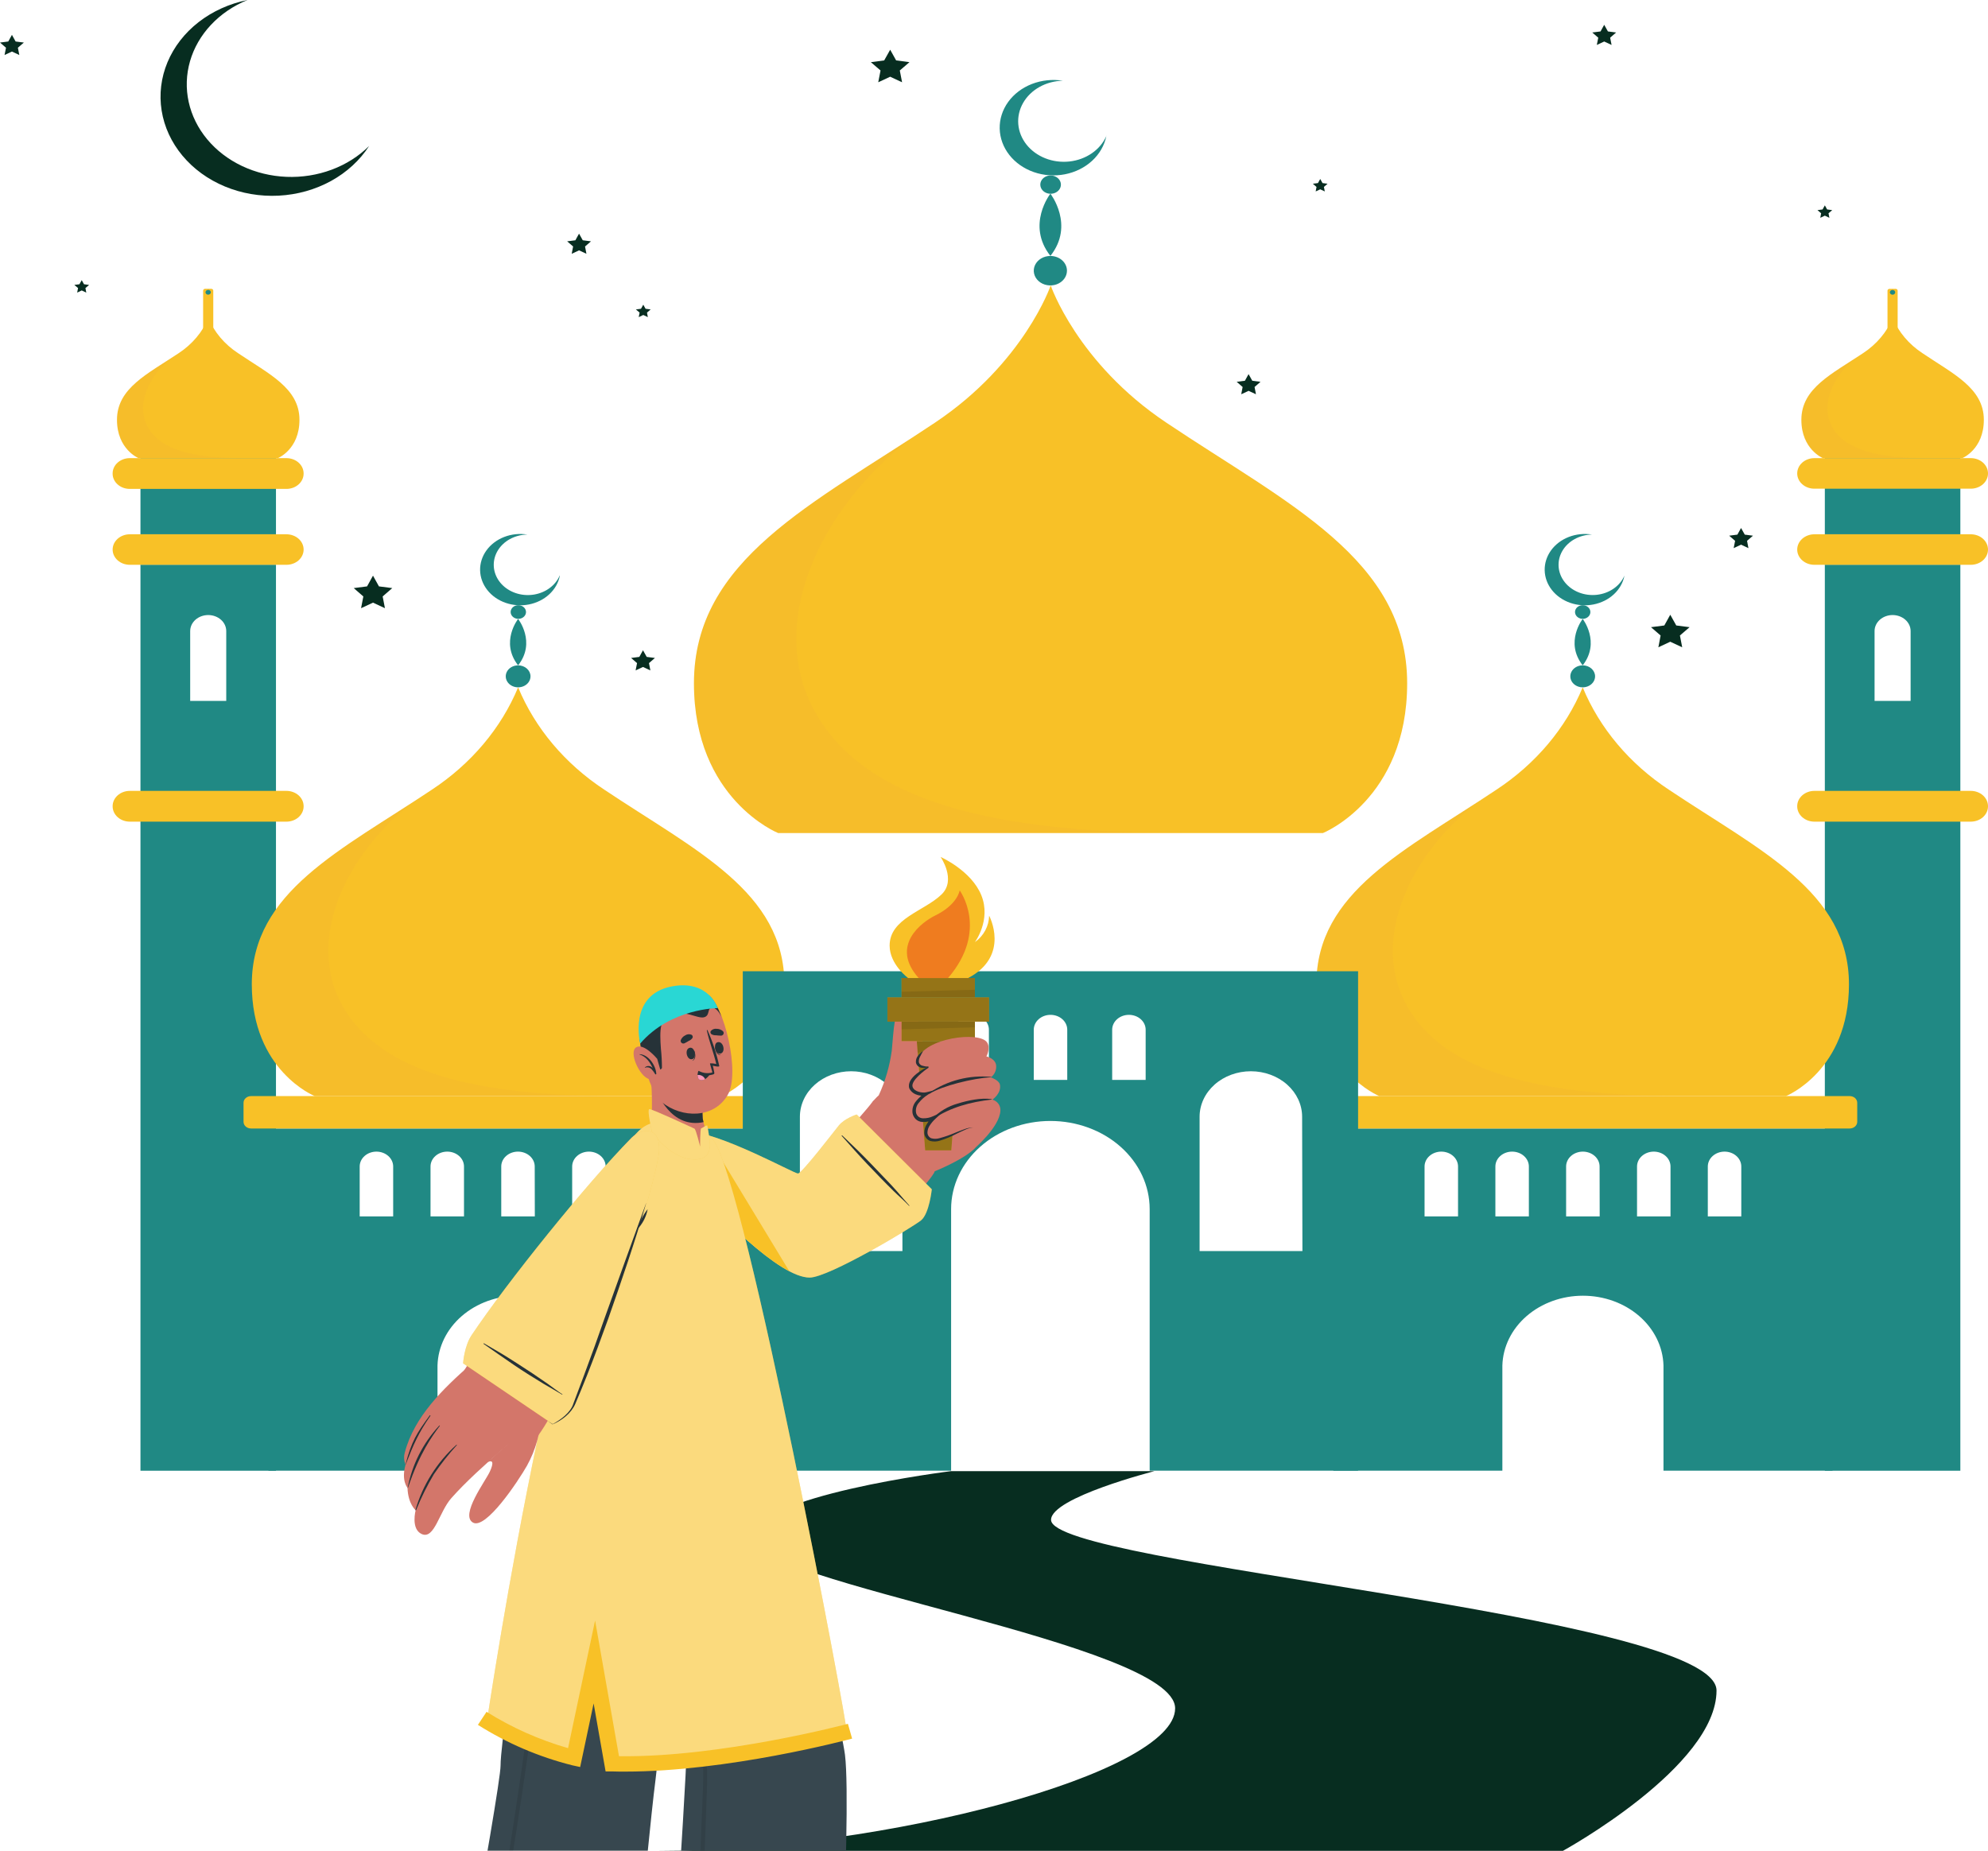 <svg width="450" height="419" viewBox="0 0 450 419" fill="none" xmlns="http://www.w3.org/2000/svg">
<g clip-path="url(#clip0_2018_7275)">
<path d="M201.501 11.257L200.145 13.675L197.129 14.074L199.315 15.955L198.799 18.622L201.501 17.368L204.192 18.622L203.676 15.955L205.862 14.074L202.847 13.675L201.501 11.257Z" fill="#072D20"/>
<path d="M378.078 139.168L376.733 141.597L373.717 141.985L375.892 143.866L375.387 146.534L378.078 145.279L380.78 146.534L380.264 143.866L382.45 141.985L379.435 141.597L378.078 139.168Z" fill="#072D20"/>
<path d="M84.431 130.32L83.086 132.749L80.07 133.137L82.245 135.028L81.73 137.686L84.431 136.432L87.133 137.686L86.618 135.028L88.793 133.137L85.777 132.749L84.431 130.32Z" fill="#072D20"/>
<path d="M282.624 84.694L281.795 86.197L279.934 86.436L281.279 87.611L280.965 89.253L282.624 88.477L284.295 89.253L283.981 87.611L285.326 86.436L283.465 86.197L282.624 84.694Z" fill="#072D20"/>
<path d="M394.101 119.53L393.271 121.033L391.41 121.272L392.755 122.437L392.43 124.089L394.101 123.303L395.771 124.089L395.457 122.437L396.803 121.272L394.942 121.033L394.101 119.53Z" fill="#072D20"/>
<path d="M145.546 147.211L144.717 148.714L142.855 148.953L144.201 150.117L143.876 151.77L145.546 150.993L147.217 151.77L146.903 150.117L148.248 148.953L146.387 148.714L145.546 147.211Z" fill="#072D20"/>
<path d="M2.702 7.892L1.872 9.395L0 9.633L1.357 10.808L1.031 12.45L2.702 11.674L4.372 12.45L4.047 10.808L5.404 9.633L3.532 9.395L2.702 7.892Z" fill="#072D20"/>
<path d="M18.499 63.423L17.983 64.349L16.828 64.498L17.669 65.215L17.467 66.24L18.499 65.752L19.53 66.24L19.34 65.215L20.169 64.498L19.014 64.349L18.499 63.423Z" fill="#072D20"/>
<path d="M298.846 40.52L298.331 41.446L297.176 41.596L298.005 42.322L297.815 43.337L298.846 42.86L299.878 43.337L299.676 42.322L300.506 41.596L299.362 41.446L298.846 40.52Z" fill="#072D20"/>
<path d="M145.612 68.978L145.096 69.903L143.941 70.052L144.782 70.769L144.58 71.794L145.612 71.307L146.643 71.794L146.453 70.769L147.282 70.052L146.128 69.903L145.612 68.978Z" fill="#072D20"/>
<path d="M413.069 46.492L412.553 47.418L411.398 47.567L412.228 48.284L412.037 49.309L413.069 48.821L414.1 49.309L413.899 48.284L414.739 47.567L413.585 47.418L413.069 46.492Z" fill="#072D20"/>
<path d="M363.124 5.614L362.294 7.117L360.422 7.356L361.778 8.531L361.453 10.173L363.124 9.397L364.794 10.173L364.469 8.531L365.826 7.356L363.965 7.117L363.124 5.614Z" fill="#072D20"/>
<path d="M131.072 52.893L130.242 54.395L128.381 54.634L129.726 55.799L129.412 57.451L131.072 56.675L132.742 57.451L132.428 55.799L133.773 54.634L131.912 54.395L131.072 52.893Z" fill="#072D20"/>
<path d="M83.556 33.045C81.467 36.283 78.502 39.007 74.929 40.971C71.356 42.935 67.288 44.077 63.093 44.295C58.898 44.512 54.708 43.798 50.902 42.216C47.096 40.635 43.794 38.236 41.295 35.236C38.795 32.237 37.178 28.732 36.588 25.038C35.998 21.344 36.455 17.578 37.917 14.08C39.379 10.582 41.8 7.463 44.961 5.005C48.121 2.546 51.923 0.826 56.021 0C52.83 1.306 50.007 3.226 47.758 5.622C45.508 8.018 43.888 10.829 43.015 13.851C42.143 16.872 42.039 20.028 42.713 23.09C43.387 26.151 44.821 29.041 46.91 31.548C49 34.056 51.692 36.118 54.792 37.586C57.893 39.054 61.322 39.89 64.832 40.034C68.342 40.177 71.843 39.624 75.082 38.415C78.321 37.206 81.216 35.372 83.556 33.045Z" fill="#072D20"/>
<path d="M388.55 382.71C388.55 399.939 353.795 419 353.795 419H149.1C200.212 419 266 401.462 266 386.751C266 372.04 170.065 358.234 170.065 348.151C170.065 338.626 215.291 333.042 215.291 333.042H261.336C261.336 333.042 237.915 339.014 237.915 344.07C237.904 354.332 388.55 365.49 388.55 382.71Z" fill="#072D20"/>
<path d="M45.978 65.792V76.064C45.978 76.295 46.189 76.482 46.449 76.482H47.806C48.066 76.482 48.277 76.295 48.277 76.064V65.792C48.277 65.561 48.066 65.374 47.806 65.374H46.449C46.189 65.374 45.978 65.561 45.978 65.792Z" fill="#F8C127"/>
<path d="M31.795 103.715V110.682H62.469V103.715H31.795ZM31.795 120.954V127.922H62.469V120.954H31.795Z" fill="#208984"/>
<path d="M31.795 127.911V332.952H62.469V127.911H31.795ZM51.213 158.677H43.051V142.861C43.051 141.9 43.481 140.979 44.246 140.299C45.012 139.62 46.05 139.238 47.132 139.238C48.214 139.238 49.252 139.62 50.018 140.299C50.783 140.979 51.213 141.9 51.213 142.861V158.677Z" fill="#208984"/>
<path d="M62.469 110.673H31.795V120.955H62.469V110.673Z" fill="#208984"/>
<path d="M68.727 124.418C68.727 124.871 68.626 125.32 68.43 125.738C68.235 126.157 67.948 126.537 67.587 126.857C67.225 127.177 66.796 127.43 66.324 127.602C65.853 127.775 65.347 127.863 64.837 127.862H29.375C28.346 127.862 27.36 127.499 26.632 126.853C25.905 126.207 25.496 125.331 25.496 124.418C25.495 123.964 25.594 123.515 25.788 123.095C25.982 122.676 26.267 122.294 26.628 121.973C26.988 121.651 27.416 121.396 27.887 121.221C28.359 121.046 28.864 120.955 29.375 120.954H64.837C65.348 120.954 65.855 121.044 66.328 121.218C66.801 121.392 67.23 121.647 67.591 121.969C67.953 122.291 68.239 122.673 68.434 123.093C68.629 123.513 68.728 123.963 68.727 124.418Z" fill="#F8C127"/>
<path d="M68.727 182.507V182.557C68.727 183.473 68.317 184.351 67.587 184.999C66.858 185.647 65.868 186.01 64.837 186.01H29.375C28.345 186.008 27.359 185.643 26.632 184.995C25.904 184.348 25.496 183.471 25.496 182.557V182.507C25.495 182.053 25.594 181.604 25.788 181.184C25.982 180.765 26.267 180.383 26.628 180.062C26.988 179.74 27.416 179.484 27.887 179.31C28.359 179.135 28.864 179.044 29.375 179.043H64.837C65.348 179.043 65.855 179.133 66.328 179.307C66.801 179.481 67.23 179.736 67.591 180.058C67.953 180.38 68.239 180.762 68.434 181.182C68.629 181.602 68.728 182.052 68.727 182.507Z" fill="#F8C127"/>
<path d="M68.724 107.179C68.731 107.636 68.636 108.091 68.444 108.516C68.251 108.94 67.966 109.327 67.604 109.653C67.242 109.979 66.811 110.238 66.335 110.415C65.859 110.591 65.349 110.682 64.833 110.682H29.372C28.861 110.682 28.356 110.593 27.885 110.419C27.413 110.245 26.985 109.991 26.625 109.67C26.265 109.349 25.979 108.968 25.785 108.549C25.59 108.13 25.491 107.682 25.493 107.228C25.484 106.771 25.578 106.316 25.768 105.891C25.959 105.465 26.243 105.078 26.604 104.751C26.965 104.424 27.396 104.164 27.871 103.986C28.346 103.808 28.856 103.716 29.372 103.715H64.833C65.345 103.715 65.852 103.805 66.325 103.979C66.797 104.153 67.227 104.408 67.588 104.73C67.949 105.052 68.236 105.434 68.431 105.854C68.625 106.274 68.725 106.724 68.724 107.179Z" fill="#F8C127"/>
<path d="M67.785 95.045C67.785 101.764 62.897 103.715 62.897 103.715H31.359C31.359 103.715 26.482 101.724 26.482 95.045C26.482 87.859 33.4 84.664 40.441 79.956C43.508 77.94 45.846 75.172 47.167 71.993C48.483 75.175 50.822 77.944 53.894 79.956C60.856 84.664 67.785 87.859 67.785 95.045Z" fill="#F8C127"/>
<path opacity="0.05" d="M54.88 103.714H31.336C31.336 103.714 26.459 101.723 26.459 95.045C26.459 88.366 32.479 85.091 39.004 80.881C33.746 84.912 30.585 91.611 33.5 96.747C36.415 101.883 43.803 103.714 54.88 103.714Z" fill="#D3766A"/>
<path d="M47.726 66.171C47.727 66.312 47.664 66.447 47.553 66.548C47.442 66.648 47.291 66.706 47.132 66.709C47.012 66.711 46.894 66.681 46.793 66.623C46.692 66.565 46.612 66.482 46.565 66.384C46.517 66.286 46.504 66.177 46.526 66.073C46.548 65.968 46.605 65.871 46.689 65.795C46.773 65.719 46.881 65.666 46.999 65.645C47.117 65.623 47.239 65.633 47.35 65.674C47.461 65.714 47.556 65.783 47.624 65.872C47.691 65.96 47.726 66.064 47.726 66.171Z" fill="#208984"/>
<path d="M427.252 65.802V76.074C427.252 76.305 427.463 76.492 427.723 76.492H429.079C429.339 76.492 429.55 76.305 429.55 76.074V65.802C429.55 65.571 429.339 65.384 429.079 65.384H427.723C427.463 65.384 427.252 65.571 427.252 65.802Z" fill="#F8C127"/>
<path d="M413.066 103.715V110.682H443.74V103.715H413.066ZM413.066 120.954V127.922H443.74V120.954H413.066Z" fill="#208984"/>
<path d="M413.066 127.911V332.952H443.74V127.911H413.066ZM432.484 158.677H424.323V142.861C424.323 142.385 424.428 141.914 424.633 141.475C424.838 141.035 425.139 140.636 425.518 140.299C425.897 139.963 426.347 139.696 426.842 139.514C427.337 139.332 427.868 139.238 428.403 139.238C428.939 139.238 429.47 139.332 429.965 139.514C430.46 139.696 430.91 139.963 431.289 140.299C431.668 140.636 431.969 141.035 432.174 141.475C432.379 141.914 432.484 142.385 432.484 142.861V158.677Z" fill="#208984"/>
<path d="M443.74 110.673H413.066V120.955H443.74V110.673Z" fill="#208984"/>
<path d="M450 124.418C449.997 125.332 449.586 126.208 448.857 126.854C448.128 127.499 447.14 127.862 446.11 127.862H410.694C409.665 127.862 408.678 127.499 407.951 126.853C407.223 126.207 406.814 125.331 406.814 124.418C406.813 123.964 406.912 123.515 407.106 123.095C407.3 122.676 407.586 122.294 407.946 121.973C408.306 121.651 408.734 121.396 409.206 121.221C409.677 121.046 410.183 120.955 410.694 120.954H446.11C446.622 120.954 447.129 121.044 447.601 121.218C448.074 121.392 448.503 121.647 448.865 121.969C449.226 122.291 449.513 122.673 449.707 123.093C449.902 123.513 450.002 123.963 450 124.418Z" fill="#F8C127"/>
<path d="M450 182.507V182.557C449.997 183.472 449.587 184.349 448.858 184.996C448.129 185.643 447.141 186.008 446.11 186.01H410.694C409.664 186.008 408.677 185.643 407.95 184.995C407.223 184.348 406.814 183.471 406.814 182.557V182.507C406.813 182.053 406.912 181.604 407.106 181.184C407.3 180.765 407.586 180.383 407.946 180.062C408.306 179.74 408.734 179.484 409.206 179.31C409.677 179.135 410.183 179.044 410.694 179.043H446.11C447.143 179.046 448.132 179.412 448.862 180.061C449.591 180.71 450 181.59 450 182.507Z" fill="#F8C127"/>
<path d="M450 107.179C450 108.095 449.59 108.973 448.861 109.621C448.131 110.269 447.142 110.632 446.11 110.632H410.694C410.183 110.632 409.678 110.543 409.207 110.369C408.735 110.196 408.307 109.941 407.947 109.62C407.586 109.299 407.301 108.919 407.107 108.5C406.912 108.081 406.813 107.632 406.814 107.179C406.813 106.725 406.912 106.276 407.106 105.856C407.3 105.437 407.586 105.055 407.946 104.733C408.306 104.412 408.734 104.156 409.206 103.982C409.677 103.807 410.183 103.716 410.694 103.715H446.11C446.622 103.715 447.129 103.805 447.601 103.979C448.074 104.153 448.503 104.408 448.865 104.73C449.226 105.052 449.513 105.434 449.707 105.854C449.902 106.274 450.002 106.724 450 107.179Z" fill="#F8C127"/>
<path d="M449.058 95.045C449.058 101.724 444.193 103.715 444.193 103.715H412.633C412.633 103.715 407.756 101.724 407.756 95.045C407.756 87.859 414.673 84.664 421.714 79.956C424.782 77.94 427.12 75.172 428.441 71.993C429.758 75.174 432.096 77.943 435.167 79.956C442.13 84.664 449.058 87.859 449.058 95.045Z" fill="#F8C127"/>
<path opacity="0.05" d="M436.151 103.714H412.607C412.607 103.714 407.73 101.723 407.73 95.045C407.73 88.366 413.751 85.091 420.276 80.881C415.018 84.912 411.845 91.611 414.771 96.747C417.697 101.883 425.13 103.714 436.151 103.714Z" fill="#D3766A"/>
<path d="M429 66.17C429.002 66.277 428.968 66.383 428.902 66.472C428.837 66.562 428.742 66.633 428.631 66.675C428.52 66.717 428.398 66.728 428.279 66.708C428.161 66.687 428.052 66.636 427.966 66.56C427.881 66.484 427.823 66.388 427.8 66.282C427.777 66.177 427.79 66.068 427.837 65.97C427.885 65.871 427.964 65.787 428.065 65.729C428.166 65.671 428.285 65.641 428.406 65.643C428.562 65.645 428.712 65.702 428.823 65.8C428.933 65.898 428.997 66.031 429 66.17Z" fill="#208984"/>
<path d="M177.553 222.838C177.553 242.426 163.292 248.14 163.292 248.14H71.248C71.248 248.14 56.998 242.426 56.998 222.838C56.998 201.866 77.178 192.52 97.74 178.784C106.656 172.91 113.447 164.853 117.281 155.603C121.108 164.854 127.896 172.911 136.811 178.784C157.35 192.52 177.553 201.866 177.553 222.838Z" fill="#F8C127"/>
<path opacity="0.05" d="M139.905 248.139H71.259C71.259 248.139 56.998 242.425 56.998 222.837C56.998 203.249 74.577 193.823 93.625 181.48C78.266 193.295 69.039 212.814 77.582 227.804C86.125 242.794 107.561 248.139 139.905 248.139Z" fill="#D3766A"/>
<path d="M126.72 130.31V130.36C126.408 131.933 125.576 133.389 124.331 134.543C123.086 135.696 121.484 136.496 119.726 136.84C117.969 137.185 116.136 137.059 114.459 136.477C112.783 135.896 111.338 134.887 110.309 133.576C109.279 132.266 108.711 130.714 108.676 129.116C108.64 127.519 109.14 125.948 110.111 124.603C111.082 123.257 112.481 122.198 114.13 121.559C115.78 120.92 117.606 120.73 119.377 121.013C118.615 121.021 117.859 121.132 117.135 121.342C115.891 121.694 114.768 122.32 113.871 123.163C112.974 124.005 112.333 125.036 112.007 126.158C111.682 127.281 111.682 128.458 112.009 129.58C112.336 130.702 112.978 131.733 113.875 132.574C114.773 133.416 115.896 134.042 117.141 134.393C118.385 134.744 119.709 134.809 120.989 134.582C122.269 134.354 123.464 133.842 124.46 133.093C125.457 132.345 126.223 131.383 126.687 130.3L126.72 130.31Z" fill="#208984"/>
<path d="M120.084 153.113C120.084 153.606 119.92 154.087 119.612 154.496C119.304 154.905 118.866 155.224 118.354 155.412C117.842 155.601 117.278 155.65 116.735 155.554C116.191 155.458 115.691 155.221 115.299 154.873C114.907 154.525 114.641 154.082 114.532 153.599C114.424 153.116 114.48 152.616 114.692 152.161C114.904 151.706 115.263 151.318 115.724 151.044C116.185 150.771 116.727 150.625 117.281 150.625C118.025 150.625 118.738 150.887 119.263 151.354C119.789 151.82 120.084 152.453 120.084 153.113Z" fill="#208984"/>
<path d="M119.065 138.553C119.065 138.858 118.963 139.156 118.772 139.41C118.582 139.663 118.31 139.861 117.993 139.978C117.675 140.095 117.326 140.125 116.989 140.066C116.651 140.006 116.342 139.859 116.099 139.643C115.856 139.428 115.69 139.153 115.623 138.854C115.556 138.554 115.591 138.244 115.722 137.962C115.854 137.68 116.076 137.439 116.362 137.27C116.648 137.1 116.984 137.01 117.328 137.01C117.556 137.01 117.782 137.05 117.993 137.127C118.203 137.205 118.395 137.318 118.556 137.462C118.718 137.605 118.846 137.775 118.933 137.962C119.02 138.149 119.065 138.35 119.065 138.553Z" fill="#208984"/>
<path d="M117.28 150.625C113.143 145.37 117.28 140.114 117.28 140.114C117.28 140.114 121.417 145.37 117.28 150.625Z" fill="#208984"/>
<path d="M60.768 255.476V332.943H99.032V309.125C99.15 304.9 101.123 300.885 104.53 297.934C107.936 294.983 112.507 293.332 117.267 293.332C122.026 293.332 126.597 294.983 130.004 297.934C133.411 300.885 135.384 304.9 135.502 309.125V332.943H173.777V255.476H60.768ZM88.998 275.382H81.419V264.075C81.419 263.183 81.818 262.327 82.529 261.696C83.239 261.066 84.203 260.711 85.208 260.711C86.213 260.711 87.177 261.066 87.888 261.696C88.598 262.327 88.998 263.183 88.998 264.075V275.382ZM105.03 275.382H97.451V264.075C97.451 263.183 97.85 262.327 98.561 261.696C99.271 261.066 100.235 260.711 101.24 260.711C102.245 260.711 103.209 261.066 103.92 261.696C104.63 262.327 105.03 263.183 105.03 264.075V275.382ZM121.062 275.382H113.461V264.075C113.461 263.183 113.86 262.327 114.571 261.696C115.281 261.066 116.245 260.711 117.25 260.711C118.255 260.711 119.219 261.066 119.93 261.696C120.64 262.327 121.039 263.183 121.039 264.075L121.062 275.382ZM137.094 275.382H129.515V264.075C129.515 263.183 129.914 262.327 130.625 261.696C131.336 261.066 132.3 260.711 133.305 260.711C134.31 260.711 135.273 261.066 135.984 261.696C136.695 262.327 137.094 263.183 137.094 264.075V275.382ZM153.115 275.382H145.536V264.075C145.536 263.183 145.935 262.327 146.646 261.696C147.357 261.066 148.321 260.711 149.326 260.711C150.331 260.711 151.294 261.066 152.005 261.696C152.716 262.327 153.115 263.183 153.115 264.075V275.382Z" fill="#208984"/>
<path d="M177.72 248.14H56.829C55.888 248.14 55.125 248.817 55.125 249.653V253.962C55.125 254.798 55.888 255.475 56.829 255.475H177.72C178.662 255.475 179.424 254.798 179.424 253.962V249.653C179.424 248.817 178.662 248.14 177.72 248.14Z" fill="#F8C127"/>
<path d="M418.528 222.838C418.528 242.426 404.267 248.14 404.267 248.14H312.222C312.222 248.14 297.973 242.426 297.973 222.838C297.973 201.866 318.153 192.52 338.714 178.784C347.631 172.91 354.422 164.853 358.256 155.603C362.081 164.852 368.864 172.909 377.775 178.784C398.325 192.52 418.528 201.866 418.528 222.838Z" fill="#F8C127"/>
<path opacity="0.05" d="M380.88 248.139H312.233C312.233 248.139 297.973 242.425 297.973 222.837C297.973 203.249 315.552 193.823 334.6 181.48C319.24 193.265 310.014 212.814 318.523 227.804C327.032 242.794 348.536 248.139 380.88 248.139Z" fill="#D3766A"/>
<path d="M367.697 130.31V130.36C367.384 131.933 366.553 133.389 365.308 134.543C364.063 135.696 362.46 136.496 360.703 136.84C358.945 137.185 357.112 137.059 355.436 136.477C353.76 135.896 352.315 134.887 351.285 133.576C350.256 132.266 349.687 130.714 349.652 129.116C349.617 127.519 350.116 125.948 351.087 124.603C352.058 123.257 353.457 122.198 355.107 121.559C356.756 120.92 358.582 120.73 360.354 121.013C358.955 121.038 357.59 121.4 356.405 122.06C355.22 122.72 354.259 123.655 353.626 124.762C352.993 125.87 352.712 127.11 352.812 128.349C352.911 129.588 353.389 130.779 354.193 131.796C354.997 132.812 356.098 133.616 357.377 134.119C358.656 134.623 360.065 134.809 361.453 134.656C362.842 134.503 364.158 134.018 365.259 133.253C366.361 132.487 367.208 131.47 367.708 130.31H367.697Z" fill="#208984"/>
<path d="M361.061 153.113C361.061 153.606 360.896 154.087 360.588 154.496C360.28 154.905 359.843 155.224 359.33 155.412C358.818 155.601 358.255 155.65 357.711 155.554C357.167 155.458 356.668 155.221 356.276 154.873C355.884 154.525 355.617 154.082 355.509 153.599C355.401 153.116 355.456 152.616 355.668 152.161C355.881 151.706 356.24 151.318 356.701 151.044C357.162 150.771 357.704 150.625 358.258 150.625C359.001 150.625 359.714 150.887 360.24 151.354C360.765 151.82 361.061 152.453 361.061 153.113Z" fill="#208984"/>
<path d="M359.995 138.553C359.995 138.858 359.893 139.156 359.702 139.41C359.511 139.663 359.24 139.861 358.922 139.978C358.605 140.095 358.255 140.125 357.918 140.066C357.581 140.006 357.272 139.859 357.029 139.643C356.785 139.428 356.62 139.153 356.553 138.854C356.486 138.554 356.52 138.244 356.652 137.962C356.783 137.68 357.006 137.439 357.292 137.27C357.578 137.1 357.914 137.01 358.257 137.01C358.718 137.01 359.16 137.172 359.486 137.462C359.812 137.751 359.995 138.143 359.995 138.553Z" fill="#208984"/>
<path d="M358.257 150.625C354.12 145.37 358.257 140.114 358.257 140.114C358.257 140.114 362.349 145.37 358.257 150.625Z" fill="#208984"/>
<path d="M301.809 255.476V332.943H340.073V309.125C340.191 304.9 342.164 300.885 345.571 297.934C348.977 294.983 353.548 293.332 358.308 293.332C363.067 293.332 367.638 294.983 371.045 297.934C374.452 300.885 376.425 304.9 376.543 309.125V332.943H414.807V255.476H301.809ZM330.039 275.382H322.46V264.075C322.46 263.183 322.859 262.327 323.57 261.696C324.28 261.066 325.244 260.711 326.249 260.711C327.254 260.711 328.218 261.066 328.929 261.696C329.639 262.327 330.039 263.183 330.039 264.075V275.382ZM346.071 275.382H338.492V264.075C338.492 263.183 338.891 262.327 339.602 261.696C340.312 261.066 341.276 260.711 342.281 260.711C343.286 260.711 344.25 261.066 344.961 261.696C345.671 262.327 346.071 263.183 346.071 264.075V275.382ZM362.103 275.382H354.502V264.075C354.502 263.183 354.901 262.327 355.612 261.696C356.322 261.066 357.286 260.711 358.291 260.711C359.296 260.711 360.26 261.066 360.971 261.696C361.681 262.327 362.08 263.183 362.08 264.075L362.103 275.382ZM378.135 275.382H370.556V264.075C370.556 263.183 370.955 262.327 371.666 261.696C372.377 261.066 373.341 260.711 374.346 260.711C375.351 260.711 376.314 261.066 377.025 261.696C377.736 262.327 378.135 263.183 378.135 264.075V275.382ZM394.156 275.382H386.577V264.075C386.577 263.183 386.976 262.327 387.687 261.696C388.398 261.066 389.361 260.711 390.367 260.711C391.372 260.711 392.335 261.066 393.046 261.696C393.757 262.327 394.156 263.183 394.156 264.075V275.382Z" fill="#208984"/>
<path d="M418.695 248.14H297.804C296.863 248.14 296.1 248.817 296.1 249.653V253.962C296.1 254.798 296.863 255.475 297.804 255.475H418.695C419.636 255.475 420.399 254.798 420.399 253.962V249.653C420.399 248.817 419.636 248.14 418.695 248.14Z" fill="#F8C127"/>
<path d="M318.523 154.686C318.523 180.943 299.463 188.587 299.463 188.587H176.139C176.139 188.587 157.08 180.943 157.08 154.686C157.08 126.597 184.133 114.076 211.657 95.672C231.837 82.175 237.835 64.617 237.835 64.617C237.835 64.617 243.811 82.175 263.991 95.672C291.447 114.076 318.523 126.607 318.523 154.686Z" fill="#F8C127"/>
<path opacity="0.05" d="M268.072 188.588H176.139C176.139 188.588 157.08 180.944 157.08 154.697C157.08 128.45 180.624 115.829 206.141 99.296C185.568 115.082 173.202 141.27 184.604 161.356C196.006 181.442 224.751 188.588 268.072 188.588Z" fill="#D3766A"/>
<path d="M250.426 30.737C250.426 30.737 250.426 30.737 250.426 30.807C250.002 32.909 248.886 34.853 247.218 36.393C245.55 37.932 243.406 38.998 241.056 39.455C238.705 39.912 236.255 39.741 234.015 38.962C231.775 38.183 229.845 36.831 228.47 35.079C227.095 33.326 226.336 31.251 226.289 29.115C226.243 26.98 226.911 24.88 228.208 23.081C229.506 21.282 231.375 19.866 233.58 19.01C235.784 18.155 238.225 17.899 240.593 18.275C238.719 18.31 236.891 18.796 235.305 19.682C233.718 20.568 232.433 21.82 231.586 23.305C230.739 24.79 230.363 26.451 230.498 28.11C230.633 29.77 231.274 31.366 232.351 32.727C233.429 34.089 234.904 35.164 236.617 35.839C238.33 36.514 240.218 36.762 242.078 36.558C243.939 36.353 245.701 35.704 247.177 34.678C248.654 33.653 249.788 32.291 250.459 30.737H250.426Z" fill="#208984"/>
<path d="M241.514 61.283C241.514 61.943 241.293 62.588 240.88 63.136C240.467 63.685 239.879 64.112 239.192 64.364C238.505 64.616 237.75 64.682 237.021 64.552C236.292 64.423 235.623 64.104 235.098 63.637C234.573 63.17 234.216 62.575 234.073 61.927C233.929 61.28 234.005 60.609 234.291 60C234.577 59.391 235.06 58.871 235.679 58.505C236.298 58.14 237.026 57.946 237.769 57.948C238.262 57.948 238.749 58.035 239.205 58.202C239.66 58.37 240.073 58.616 240.421 58.925C240.769 59.235 241.044 59.603 241.232 60.007C241.419 60.412 241.515 60.845 241.514 61.283Z" fill="#208984"/>
<path d="M240.146 41.795C240.146 42.204 240.01 42.605 239.753 42.945C239.497 43.286 239.133 43.551 238.707 43.708C238.281 43.864 237.812 43.905 237.359 43.825C236.907 43.746 236.492 43.548 236.165 43.259C235.839 42.969 235.617 42.6 235.527 42.199C235.437 41.797 235.483 41.381 235.66 41.003C235.836 40.624 236.135 40.301 236.519 40.074C236.902 39.846 237.353 39.725 237.814 39.725C238.433 39.725 239.026 39.943 239.463 40.331C239.901 40.719 240.146 41.246 240.146 41.795Z" fill="#208984"/>
<path d="M237.768 57.929C232.23 50.892 237.768 43.845 237.768 43.845C237.768 43.845 243.307 50.961 237.768 57.929Z" fill="#208984"/>
<path d="M168.137 219.872V332.943H215.291V273.72C215.291 268.429 217.659 263.354 221.874 259.612C226.088 255.871 231.804 253.769 237.764 253.769C243.725 253.769 249.441 255.871 253.655 259.612C257.87 263.354 260.237 268.429 260.237 273.72V332.943H307.414V219.872H168.137ZM204.271 283.226H181.063V252.818C181.063 251.465 181.363 250.126 181.947 248.876C182.53 247.626 183.384 246.49 184.462 245.533C185.539 244.577 186.819 243.818 188.226 243.3C189.634 242.783 191.143 242.516 192.667 242.516C194.191 242.516 195.7 242.783 197.108 243.3C198.515 243.818 199.795 244.577 200.872 245.533C201.95 246.49 202.804 247.626 203.387 248.876C203.971 250.126 204.271 251.465 204.271 252.818V283.226ZM223.846 244.477H216.267V233.11C216.267 232.218 216.666 231.362 217.377 230.731C218.087 230.1 219.051 229.746 220.056 229.746C221.061 229.746 222.025 230.1 222.736 230.731C223.446 231.362 223.846 232.218 223.846 233.11V244.477ZM241.582 244.477H234.003V233.11C234.003 232.218 234.402 231.362 235.113 230.731C235.824 230.1 236.787 229.746 237.792 229.746C238.797 229.746 239.761 230.1 240.472 230.731C241.183 231.362 241.582 232.218 241.582 233.11V244.477ZM259.329 244.477H251.75V233.11C251.75 232.218 252.15 231.362 252.86 230.731C253.571 230.1 254.535 229.746 255.54 229.746C256.545 229.746 257.509 230.1 258.219 230.731C258.93 231.362 259.329 232.218 259.329 233.11V244.477ZM294.813 283.226H271.538V252.818C271.538 250.086 272.761 247.465 274.937 245.533C277.113 243.602 280.065 242.516 283.142 242.516C286.22 242.516 289.171 243.602 291.347 245.533C293.523 247.465 294.746 250.086 294.746 252.818L294.813 283.226Z" fill="#208984"/>
<g filter="url(#filter0_dd_2018_7275)">
<path d="M188.553 479.415H149.756C149.756 479.415 155.634 391.251 155.327 389.714C154.94 387.713 137.219 294.364 137.219 294.364H170.098C170.098 294.364 190.254 380.944 191.27 389.282C192.947 402.838 188.553 479.415 188.553 479.415Z" fill="#37474F"/>
<g opacity="0.1">
<path d="M140.628 298.694C142.08 304.186 143.152 309.677 144.361 315.231C145.571 320.785 146.78 326.276 147.957 331.798C150.328 342.733 152.69 353.671 155.044 364.612C156.229 370.103 157.463 375.594 158.592 381.085C159.165 383.674 159.582 386.293 159.841 388.929C160.063 391.677 160.12 394.435 160.011 397.19C159.648 408.36 159.164 419.523 158.688 430.686C158.422 437.008 158.156 443.331 157.882 449.653C157.608 455.976 157.415 462.33 156.794 468.621C156.794 468.7 156.665 468.7 156.665 468.621C156.56 462.981 156.858 457.31 157.028 451.669C157.197 446.029 157.398 440.373 157.616 434.725C158.035 423.55 158.479 412.371 158.946 401.19C159.18 395.699 159.462 390.247 158.535 384.803C157.608 379.359 156.262 373.868 155.093 368.416C152.738 357.481 150.392 346.541 148.054 335.595C146.753 329.518 145.455 323.439 144.16 317.356C142.846 311.175 141.37 304.986 140.33 298.757C140.338 298.727 140.354 298.7 140.376 298.678C140.399 298.656 140.428 298.641 140.459 298.635C140.49 298.628 140.523 298.63 140.553 298.641C140.583 298.651 140.609 298.67 140.628 298.694Z" fill="black"/>
</g>
<path d="M169.034 294.364C169.034 294.364 168.276 309.669 164.672 321.82C164.39 322.824 164.075 323.812 163.737 324.754C160.437 326.041 157.263 327.617 154.255 329.46C154.255 329.46 149.224 388.514 148.37 395.009C146.604 408.493 140.065 479.941 140.065 479.941L97.971 480.09C97.971 480.09 113.362 396.672 113.306 391.698C113.225 383.697 126.907 294.427 126.907 294.427L169.034 294.364Z" fill="#37474F"/>
<g opacity="0.1">
<path d="M165.351 323.844C161.492 325.411 157.78 327.301 154.257 329.492C154.226 329.508 154.202 329.535 154.192 329.567C154.181 329.599 154.184 329.635 154.2 329.665C154.216 329.695 154.244 329.718 154.277 329.728C154.311 329.738 154.347 329.735 154.378 329.72C158.119 327.947 161.94 326.244 165.576 324.276C165.629 324.243 165.667 324.193 165.683 324.134C165.7 324.076 165.693 324.014 165.665 323.96C165.637 323.906 165.589 323.864 165.531 323.843C165.473 323.821 165.409 323.822 165.351 323.844Z" fill="black"/>
<path d="M165.568 310.837C165.31 312.179 164.98 313.504 164.681 314.838C164.383 316.172 164.189 317.364 163.875 318.603C163.595 319.794 162.971 320.883 162.077 321.741C161.569 322.196 161.013 322.596 160.465 323.02L159.554 323.687C159.594 323.506 159.626 323.334 159.658 323.145C159.755 322.635 159.844 322.133 159.932 321.623C160.126 320.494 160.311 319.356 160.489 318.227C160.835 315.999 161.158 313.755 161.634 311.551C161.638 311.542 161.641 311.532 161.641 311.521C161.642 311.511 161.639 311.501 161.635 311.491C161.631 311.482 161.625 311.474 161.617 311.467C161.609 311.46 161.599 311.455 161.589 311.452C161.579 311.449 161.568 311.448 161.558 311.45C161.547 311.451 161.537 311.455 161.528 311.461C161.52 311.467 161.512 311.474 161.507 311.483C161.501 311.492 161.498 311.502 161.497 311.512C160.924 313.701 160.295 315.858 159.795 318.062C159.554 319.137 158.683 324.471 158.651 324.848C158.618 325.224 158.578 325.632 158.562 326.024C158.505 326.42 158.505 326.821 158.562 327.217C158.568 327.236 158.58 327.253 158.597 327.265C158.613 327.277 158.634 327.284 158.655 327.284C158.675 327.284 158.696 327.277 158.712 327.265C158.729 327.253 158.741 327.236 158.747 327.217C158.908 326.844 159.024 326.454 159.094 326.056C159.191 325.679 159.279 325.271 159.352 324.902C159.352 324.761 159.4 324.62 159.416 324.479C159.957 324.157 160.457 323.734 160.964 323.381C161.472 323.028 162.061 322.596 162.577 322.204C163.527 321.42 164.212 320.376 164.544 319.207C164.876 317.953 165.092 316.671 165.189 315.379C165.367 313.865 165.496 312.336 165.705 310.829C165.721 310.837 165.584 310.767 165.568 310.837Z" fill="black"/>
<path d="M116.693 401.912C120.087 379.634 122.869 357.3 125.384 334.92C126.812 322.228 128.11 309.512 129.754 296.851C129.754 296.741 129.932 296.741 129.924 296.851C129.037 308.202 127.844 319.537 126.634 330.857C125.425 342.176 124.111 353.512 122.708 364.823C119.942 387.133 116.669 409.388 112.662 431.501C110.404 443.984 107.934 456.415 105.252 468.794C105.252 468.904 105.067 468.849 105.083 468.747C109.448 446.557 113.318 424.279 116.693 401.912Z" fill="black"/>
<path d="M150.143 373.256C150.385 369.749 150.643 366.243 150.95 362.736C151.571 355.731 152.256 348.718 153.135 341.737C153.627 337.814 153.756 333.476 154.401 329.538C154.401 329.468 154.538 329.46 154.53 329.538C154.038 336.543 153.788 343.917 153.078 350.915C152.724 354.413 152.385 357.912 152.038 361.418C151.692 364.925 151.409 368.431 150.982 371.922C150.498 375.844 150.264 379.837 149.708 383.775C149.708 383.796 149.7 383.816 149.685 383.831C149.669 383.845 149.649 383.853 149.627 383.853C149.606 383.853 149.586 383.845 149.57 383.831C149.555 383.816 149.547 383.796 149.547 383.775C149.595 380.269 149.902 376.731 150.143 373.256Z" fill="black"/>
</g>
<path d="M154.224 257.495C161.352 265.285 178.017 280.126 183.693 280.126C190.619 280.126 208.356 262.594 211.412 257.55C213.315 254.412 199.907 238.205 197.56 241.359C195.214 244.512 182.814 258.17 181.274 258.829C180.073 259.338 168.229 252.655 159.07 249.415C147.919 245.493 150.169 253.039 154.224 257.495Z" fill="#D3766A"/>
<path d="M205.485 258.978C202.929 259.064 195.947 244.159 197.213 241.9C197.692 241.184 198.264 240.53 198.914 239.955C200.404 236.728 201.398 233.305 201.865 229.796C202.284 225.592 202.405 219.308 204.735 219.442C208.129 219.622 208.96 227.592 209.153 232.189C211.338 230.879 213.354 229.945 214.724 229.835C219.296 229.42 223.795 249.039 220.433 252.192C217.159 255.212 208.041 258.907 205.485 258.978Z" fill="#D3766A"/>
<path d="M223.884 217.795H200.873V223.286H223.884V217.795Z" fill="#F8C127"/>
<path opacity="0.4" d="M223.884 217.795H200.873V223.286H223.884V217.795Z" fill="black"/>
<path d="M215.338 252.42H209.42L207.525 227.679H217.233L215.338 252.42Z" fill="#F8C127"/>
<path opacity="0.4" d="M215.338 252.42H209.42L207.525 227.679H217.233L215.338 252.42Z" fill="black"/>
<path opacity="0.1" d="M207.525 227.679L207.727 230.307L217.12 229.169L217.233 227.679H207.525Z" fill="black"/>
<path d="M220.683 223.294H204.082V227.687H220.683V223.294Z" fill="#F8C127"/>
<path opacity="0.4" d="M220.683 223.294H204.082V227.687H220.683V223.294Z" fill="black"/>
<path opacity="0.1" d="M204.082 223.294V225.028L220.675 224.565V223.294H204.082Z" fill="black"/>
<path d="M204.073 217.795H220.674V213.402H204.073V217.795Z" fill="#F8C127"/>
<path opacity="0.4" d="M204.073 217.795H220.674V213.402H204.073V217.795Z" fill="black"/>
<path opacity="0.1" d="M220.675 217.794V216.061L204.082 216.523V217.794H220.675Z" fill="black"/>
<path d="M219.159 213.41H205.549C205.549 213.41 201.373 210.319 201.373 206.075C201.373 199.925 209.21 198.285 213.136 194.481C216.531 191.194 212.911 186.001 212.911 186.001C212.911 186.001 219.893 189.084 222.142 194.7C224.392 200.317 220.675 205.283 220.675 205.283C221.65 204.596 222.449 203.699 223.008 202.662C223.568 201.625 223.873 200.476 223.9 199.305C223.9 199.305 228.77 208.35 219.159 213.41Z" fill="#F8C127"/>
<path opacity="0.4" d="M207.945 213.41H214.604C223.884 202.577 217.233 193.579 217.233 193.579C217.233 193.579 216.757 196.795 211.718 199.243C208.695 200.718 201.374 206.075 207.945 213.41Z" fill="#E21616"/>
<path d="M207.784 231.82C207.171 234.064 210.202 233.483 210.202 233.483C210.202 233.483 205.994 235.35 206.284 237.9C206.574 240.449 210.251 239.531 210.517 239.469C210.291 239.571 206.485 241.39 207.034 243.924C207.582 246.458 211.17 245.101 211.396 245.007C211.218 245.164 208.888 247.313 209.783 249.141C211.291 252.279 217.386 246.96 220.264 247.227C220.264 247.227 220.353 252.02 220.385 252.161C220.385 252.161 226.295 247.203 226.448 243.414C226.48 242.863 226.318 242.318 225.988 241.868C225.658 241.419 225.181 241.093 224.634 240.943C224.634 240.943 226.722 239.555 226.343 237.547C226.142 236.519 224.279 235.907 224.279 235.907C224.734 235.567 225.083 235.112 225.29 234.592C225.496 234.072 225.551 233.506 225.449 232.958C225.094 231.546 223.28 231.153 223.28 231.153C223.28 231.153 224.296 229.31 223.449 228.016C221.772 225.333 209.098 227.019 207.784 231.82Z" fill="#D3766A"/>
<path d="M224.35 235.876C224.399 235.876 224.399 235.798 224.35 235.79C219.41 235.329 214.464 236.6 210.402 239.375C210.257 239.477 210.241 239.704 210.402 239.602C213.248 237.837 220.222 236.088 224.35 235.876Z" fill="#263238"/>
<path d="M211.217 245.313C215.248 242.638 219.69 241.477 224.463 240.928C224.528 240.928 224.512 240.834 224.463 240.826C222.045 240.473 219.045 241.132 216.755 241.838C214.605 242.45 212.658 243.602 211.112 245.179C211.055 245.242 211.128 245.376 211.217 245.313Z" fill="#263238"/>
<path d="M210.16 233.444C210.015 233.531 210.297 233.648 210.16 233.735C209.548 234.111 206.056 236.653 206.581 238.08C207 239.218 208.87 239.461 209.628 239.281L211.523 238.826L209.91 239.9C209.184 240.365 208.544 240.946 208.016 241.618C207.751 241.913 207.554 242.259 207.437 242.634C207.32 243.008 207.287 243.403 207.338 243.791C207.385 244.154 207.56 244.49 207.834 244.741C208.108 244.991 208.463 245.141 208.838 245.164C209.673 245.202 210.505 245.035 211.257 244.678L213.377 243.752L211.692 245.321C211.228 245.752 210.819 246.237 210.475 246.764C210.13 247.252 209.942 247.828 209.935 248.419C209.94 248.687 210.023 248.947 210.175 249.171C210.326 249.394 210.539 249.572 210.789 249.682C211.384 249.853 212.017 249.853 212.611 249.682C213.903 249.343 215.165 248.902 216.385 248.365C217.013 248.113 217.642 247.862 218.287 247.635C218.921 247.38 219.601 247.255 220.287 247.266C219.614 247.32 218.959 247.504 218.36 247.808C217.739 248.074 217.134 248.372 216.53 248.663C215.321 249.302 214.052 249.827 212.74 250.232C212.034 250.461 211.274 250.483 210.555 250.294C210.175 250.151 209.847 249.904 209.609 249.582C209.371 249.26 209.235 248.878 209.217 248.482C209.204 247.747 209.42 247.024 209.838 246.411C210.208 245.815 210.658 245.268 211.176 244.787L211.604 245.399C210.721 245.843 209.733 246.049 208.741 245.995C208.194 245.956 207.677 245.731 207.282 245.36C206.903 244.984 206.65 244.506 206.556 243.987C206.492 243.494 206.534 242.994 206.681 242.518C206.829 242.042 207.077 241.602 207.411 241.226C208.01 240.499 208.726 239.871 209.531 239.367L209.806 239.987C208.838 240.183 206.726 240.136 205.839 238.418C205.024 236.025 209.306 233.797 210.16 233.444Z" fill="#263238"/>
<path d="M210.234 233.484C209.744 233.48 209.258 233.406 208.79 233.264C208.597 233.215 208.42 233.116 208.278 232.979C208.136 232.841 208.035 232.669 207.984 232.48C207.951 232.059 208.041 231.638 208.242 231.264C208.444 230.84 208.686 230.401 208.944 229.962C208.489 230.231 208.097 230.589 207.791 231.013C207.434 231.458 207.269 232.021 207.331 232.582C207.401 232.886 207.567 233.16 207.807 233.366C208.036 233.558 208.315 233.683 208.613 233.727C209.166 233.818 209.735 233.733 210.234 233.484Z" fill="#263238"/>
<path d="M193.931 244.309L210.919 261.237C210.919 261.237 210.355 266.728 208.5 268.258C206.646 269.787 187.619 281.225 183.265 281.225C176.355 281.225 162.391 266.642 154.191 258.099C150.362 254.106 147.435 247.776 155.199 248.027C162.963 248.278 179.758 257.715 180.636 257.668C181.515 257.621 188.699 248.254 189.86 246.811C191.19 245.156 193.931 244.309 193.931 244.309Z" fill="#F8C127"/>
<path opacity="0.4" d="M193.931 244.309L210.919 261.237C210.919 261.237 210.355 266.728 208.5 268.258C206.646 269.787 187.619 281.225 183.265 281.225C176.355 281.225 162.391 266.642 154.191 258.099C150.362 254.106 147.435 247.776 155.199 248.027C162.963 248.278 179.758 257.715 180.636 257.668C181.515 257.621 188.699 248.254 189.86 246.811C191.19 245.156 193.931 244.309 193.931 244.309Z" fill="white"/>
<path d="M203.034 261.692C202.083 260.618 201.099 259.566 200.107 258.555C198.14 256.484 196.173 254.413 194.133 252.404C192.98 251.275 191.795 250.169 190.642 249.047C190.577 248.984 190.465 249.086 190.529 249.149C192.432 251.275 194.302 253.424 196.278 255.495C198.253 257.566 200.228 259.629 202.268 261.63C203.413 262.759 204.687 263.818 205.767 264.979C205.767 265.026 205.88 264.979 205.84 264.916C204.864 263.857 203.969 262.751 203.034 261.692Z" fill="#263238"/>
<path d="M178.669 279.789C171.291 275.922 160.85 265.026 154.191 258.091C150.361 254.106 147.442 247.776 155.207 248.027C156.817 248.132 158.409 248.424 159.947 248.898L178.669 279.789Z" fill="#F8C127"/>
<path d="M110.348 380.834C110.348 380.772 116.798 387.259 129.948 389.91L134.568 362.023C135.833 363.788 137.793 391.244 138.599 391.291C159.061 392.507 191.562 384.113 191.65 384.027C192.078 383.627 168.986 260.484 161.537 250.193C159.215 246.984 150.354 244.435 146.121 246.859C128.738 256.774 110.34 381.038 110.348 380.834Z" fill="#F8C127"/>
<g opacity="0.4">
<path d="M110.348 380.834C110.348 380.772 116.798 387.259 129.948 389.91L134.568 362.023C135.833 363.788 137.793 391.244 138.599 391.291C159.061 392.507 191.562 384.113 191.65 384.027C192.078 383.627 168.986 260.484 161.537 250.193C159.215 246.984 150.354 244.435 146.121 246.859C128.738 256.774 110.34 381.038 110.348 380.834Z" fill="white"/>
</g>
<path d="M141.532 393.064C140.525 393.064 139.533 393.064 138.541 393.025H137.082L134.373 377.634L131.325 392.029L129.552 391.644C121.964 389.736 114.746 386.642 108.178 382.482L110.137 379.532C115.854 383.111 122.065 385.879 128.584 387.753L134.703 358.862L140.113 389.581C163.116 389.887 191.641 382.325 191.931 382.247L192.883 385.596C191.689 385.918 164.72 393.064 141.532 393.064Z" fill="#F8C127"/>
<path d="M158.375 253.919C155.642 254.821 149.789 250.781 147.571 247.643C147.418 247.424 147.571 244.953 147.571 241.948C147.571 240.12 147.523 238.089 147.346 236.237L159.552 237.963C159.095 240.341 158.938 242.765 159.085 245.18C159.114 245.446 159.168 245.708 159.246 245.964C159.248 246.006 159.248 246.048 159.246 246.09C159.641 247.455 161.02 253.048 158.375 253.919Z" fill="#D3766A"/>
<path d="M159.221 245.902C159.221 245.941 159.221 245.98 159.261 246.027C158.859 246.119 158.449 246.179 158.036 246.208C151.134 246.694 148.24 238.567 147.555 236.253L151.199 236.763L159.528 237.939C159.07 240.318 158.916 242.742 159.068 245.156C159.096 245.409 159.147 245.658 159.221 245.902Z" fill="#263238"/>
<path d="M144.976 222.98C143.872 227.169 146.669 238.998 149.814 241.524C154.369 245.188 161.553 245.242 164.681 239.955C167.721 234.849 163.794 219.489 160.303 217.206C155.175 213.919 146.605 216.814 144.976 222.98Z" fill="#D3766A"/>
<path d="M157.134 229.859C157.134 229.859 157.077 229.914 157.085 229.946C157.295 230.73 157.4 231.679 156.723 232.111C156.723 232.111 156.723 232.158 156.723 232.15C157.618 231.828 157.464 230.581 157.134 229.859Z" fill="#263238"/>
<path d="M156.206 229.192C154.867 229.38 155.399 231.977 156.601 231.796C157.802 231.616 157.334 229.027 156.206 229.192Z" fill="#263238"/>
<path d="M161.85 228.918C161.85 228.918 161.923 228.918 161.931 228.981C162.052 229.765 162.342 230.691 163.14 230.824V230.871C162.205 230.91 161.834 229.702 161.85 228.918Z" fill="#263238"/>
<path d="M162.431 227.945C163.745 227.608 164.334 230.189 163.124 230.503C161.915 230.816 161.335 228.228 162.431 227.945Z" fill="#263238"/>
<path d="M154.933 228.188C155.266 228.026 155.589 227.846 155.9 227.647C156.268 227.506 156.577 227.249 156.779 226.918C156.82 226.801 156.82 226.674 156.781 226.557C156.742 226.44 156.665 226.338 156.561 226.267C156.331 226.162 156.077 226.117 155.824 226.138C155.57 226.158 155.327 226.243 155.118 226.384C154.653 226.606 154.29 226.989 154.102 227.459C154.066 227.568 154.062 227.686 154.093 227.797C154.124 227.908 154.187 228.009 154.274 228.086C154.362 228.163 154.471 228.214 154.588 228.232C154.705 228.25 154.824 228.235 154.933 228.188Z" fill="#263238"/>
<path d="M163.212 226.455C162.84 226.448 162.468 226.422 162.099 226.376C161.705 226.404 161.313 226.302 160.987 226.086C160.896 226 160.837 225.887 160.82 225.765C160.802 225.643 160.827 225.518 160.89 225.411C161.048 225.219 161.257 225.071 161.493 224.983C161.73 224.894 161.986 224.869 162.236 224.909C162.756 224.912 163.256 225.102 163.639 225.443C163.723 225.526 163.779 225.631 163.802 225.745C163.824 225.859 163.812 225.977 163.767 226.085C163.722 226.193 163.645 226.285 163.546 226.35C163.448 226.416 163.331 226.452 163.212 226.455Z" fill="#263238"/>
<path d="M158.06 234.55C158.33 234.833 158.657 235.057 159.021 235.21C159.384 235.362 159.777 235.44 160.173 235.437C160.517 235.437 160.859 235.389 161.189 235.296C161.256 235.287 161.321 235.268 161.382 235.241C161.443 235.225 161.503 235.204 161.56 235.178C161.6 235.161 161.635 235.133 161.658 235.096C161.681 235.06 161.692 235.017 161.689 234.974V234.895V234.825C161.592 234.205 161.35 233.256 161.35 233.256C161.6 233.327 162.89 233.633 162.809 233.311C162.203 230.535 161.312 227.826 160.149 225.223C160.141 225.205 160.126 225.19 160.108 225.182C160.09 225.174 160.069 225.173 160.05 225.178C160.031 225.184 160.014 225.197 160.004 225.214C159.994 225.231 159.991 225.251 159.995 225.27C160.544 227.835 161.543 230.299 162.132 232.872C161.674 232.756 161.202 232.706 160.729 232.723C160.64 232.762 161.221 234.511 161.245 234.793C160.733 234.938 160.197 234.981 159.667 234.919C159.138 234.857 158.627 234.691 158.165 234.433C158.052 234.433 157.996 234.495 158.06 234.55Z" fill="#263238"/>
<path d="M160.755 235.052C160.49 235.557 160.096 235.987 159.61 236.299C159.339 236.46 159.024 236.537 158.707 236.519C158.021 236.464 157.9 235.883 157.9 235.35C157.914 235.071 157.963 234.794 158.046 234.526C158.868 234.978 159.817 235.162 160.755 235.052Z" fill="#263238"/>
<path d="M159.61 236.316C159.339 236.477 159.024 236.553 158.707 236.535C158.021 236.48 157.9 235.9 157.9 235.366C158.253 235.319 158.612 235.386 158.921 235.558C159.23 235.73 159.472 235.996 159.61 236.316Z" fill="#FF97B8"/>
<path d="M145.459 231.428C146.692 232.824 147.748 232.267 148.047 232.612C148.297 233.047 148.435 233.534 148.45 234.032C148.498 234.213 149.587 234.377 149.837 233.781C149.835 232.335 149.757 230.89 149.603 229.451C149.296 225.137 149.321 222.336 152.062 221.52C154.964 220.657 157.883 222.634 159.318 222.305C160.753 221.975 160.044 220.383 161.003 220.148C162.116 219.873 163.148 221.716 163.422 222.438C162.479 219.912 161.366 217.951 160.286 217.253C155.142 213.911 146.579 216.814 144.967 222.995C144.499 224.823 144.749 228.094 145.459 231.428Z" fill="#263238"/>
<path d="M148.765 231.71C148.765 231.71 145.733 228.031 144 229.106C142.266 230.181 144.725 235.64 146.886 236.268C147.158 236.367 147.447 236.411 147.737 236.399C148.027 236.387 148.311 236.318 148.573 236.196C148.835 236.075 149.069 235.903 149.261 235.692C149.453 235.48 149.6 235.233 149.692 234.966L148.765 231.71Z" fill="#D3766A"/>
<path d="M144.742 230.651C144.742 230.651 144.742 230.698 144.742 230.706C146.258 231.2 147.161 232.487 147.766 233.844C147.67 233.704 147.545 233.587 147.398 233.499C147.251 233.411 147.086 233.356 146.915 233.336C146.744 233.317 146.571 233.334 146.407 233.386C146.243 233.439 146.093 233.525 145.968 233.64C145.963 233.648 145.961 233.656 145.961 233.665C145.961 233.674 145.964 233.683 145.969 233.69C145.974 233.698 145.981 233.703 145.99 233.707C145.998 233.711 146.007 233.712 146.016 233.711C146.271 233.614 146.551 233.597 146.817 233.661C147.083 233.726 147.321 233.869 147.5 234.072C147.811 234.407 148.081 234.775 148.306 235.17C148.378 235.295 148.62 235.209 148.556 235.06C148.427 233.177 146.782 230.706 144.742 230.651Z" fill="#263238"/>
<path d="M162.471 220.218C162.471 220.218 151.82 220.218 144.919 228.243C144.919 228.243 142.129 217.261 151.997 215.324C160.399 213.684 162.471 220.218 162.471 220.218Z" fill="#29D7D4"/>
<path d="M160.672 250.804C160.566 249.468 160.372 248.139 160.092 246.827C159.971 246.615 158.931 247.415 158.705 247.462C158.479 247.509 158.479 251.596 158.479 251.596C158.479 251.596 157.544 247.674 157.189 247.509C156.835 247.345 147.619 243.054 146.998 243.093C146.378 243.132 147.579 248.192 147.579 248.192C147.579 248.192 151.965 254.907 157.818 254.468C161.148 254.256 160.672 250.804 160.672 250.804Z" fill="#F8C127"/>
<path opacity="0.4" d="M160.672 250.804C160.566 249.468 160.372 248.139 160.092 246.827C159.971 246.615 158.931 247.415 158.705 247.462C158.479 247.509 158.479 251.596 158.479 251.596C158.479 251.596 157.544 247.674 157.189 247.509C156.835 247.345 147.619 243.054 146.998 243.093C146.378 243.132 147.579 248.192 147.579 248.192C147.579 248.192 151.965 254.907 157.818 254.468C161.148 254.256 160.672 250.804 160.672 250.804Z" fill="white"/>
<path d="M148.596 254.978C145.371 271.726 125.956 313.215 120.619 318.439C115.281 323.664 102.389 306.571 103.881 304.147C108.283 296.985 130.842 261.787 142.968 249.589C145.476 247.063 150.023 247.612 148.596 254.978Z" fill="#D3766A"/>
<path d="M106.396 301.009C100.382 306.319 93.754 312.666 91.626 320.855C91.37 321.758 91.429 322.719 91.795 323.585C90.779 327.233 92.239 328.802 92.239 328.802C92.359 332.489 94.085 333.885 94.085 333.885C94.085 333.885 92.94 338.184 95.488 339.298C98.35 340.545 99.406 334.261 102.164 331.155C108.468 324.024 120.417 314.572 122.449 312.689L106.396 301.009Z" fill="#D3766A"/>
<path d="M103.381 319.184C101.51 321.248 99.787 323.434 98.221 325.726C96.67 328.336 95.322 331.055 94.19 333.861C94.184 333.88 94.17 333.895 94.152 333.904C94.134 333.913 94.113 333.914 94.093 333.908C94.074 333.902 94.058 333.889 94.049 333.871C94.04 333.853 94.038 333.833 94.045 333.814C95.681 328.18 98.877 323.092 103.285 319.106C103.381 319.012 103.47 319.082 103.381 319.184Z" fill="#263238"/>
<path d="M99.511 314.854C97.899 317.027 95.004 320.863 92.336 328.849H92.279C93.263 323.599 95.731 318.72 99.407 314.76C99.519 314.65 99.656 314.713 99.511 314.854Z" fill="#263238"/>
<path d="M97.39 312.572C94.737 316.36 93.56 319.082 91.826 323.554C91.826 323.554 91.77 323.554 91.778 323.554C93.189 318.227 94.326 316.455 97.269 312.438C97.374 312.321 97.495 312.407 97.39 312.572Z" fill="#263238"/>
<path d="M110.323 323.036C111.516 322.424 111.855 323.036 110.871 325.17C109.888 327.303 104.123 334.944 107.034 336.677C109.944 338.411 117.322 327.264 119.273 323.836C121.281 320.211 122.401 316.185 122.546 312.069C120.555 313.905 114.266 319.514 110.323 323.036Z" fill="#D3766A"/>
<path d="M148.95 254.302C146.532 266.853 136.22 296.27 130.407 309.065C128.464 313.324 125.158 314.415 125.158 314.415L104.824 300.64C104.824 300.64 105.074 296.78 106.735 294.293C114.644 282.44 132.946 259.699 142.968 249.58C145.476 247.062 150.378 246.936 148.95 254.302Z" fill="#F8C127"/>
<g opacity="0.4">
<path d="M148.95 254.302C146.532 266.853 136.22 296.27 130.407 309.065C128.464 313.324 125.158 314.415 125.158 314.415L104.824 300.64C104.824 300.64 105.074 296.78 106.735 294.293C114.644 282.44 132.946 259.699 142.968 249.58C145.476 247.062 150.378 246.936 148.95 254.302Z" fill="white"/>
</g>
<path d="M146.274 264.344C143.718 273.161 140.727 281.845 137.688 290.513C136.131 294.835 134.543 299.142 132.85 303.433C131.995 305.566 131.133 307.7 130.222 309.818C129.311 311.936 127.19 313.568 125.07 314.454L123.957 313.67L125.118 314.399C126.908 313.387 129.149 311.858 129.81 309.693C130.617 307.559 131.423 305.41 132.229 303.252C133.842 298.943 135.398 294.626 136.897 290.301C139.203 283.845 143.888 270.823 146.234 264.414L146.274 264.344Z" fill="#263238"/>
<path d="M146.604 265.732C146.282 267.477 145.441 269.092 144.186 270.376C144.717 268.707 145.535 267.137 146.604 265.732Z" fill="#263238"/>
<path d="M123.974 305.268C122.845 304.483 121.692 303.699 120.531 302.915C118.233 301.408 115.935 299.902 113.589 298.475C112.259 297.69 110.912 296.906 109.558 296.121C109.477 296.074 109.405 296.192 109.477 296.247C111.727 297.816 113.952 299.385 116.258 300.953C118.564 302.522 120.861 303.95 123.216 305.378C124.538 306.162 125.925 306.907 127.247 307.731C127.295 307.731 127.352 307.684 127.303 307.653C126.159 306.915 125.086 306.052 123.974 305.268Z" fill="#263238"/>
</g>
</g>
<defs>
<filter id="filter0_dd_2018_7275" x="87.436" y="186.001" width="143.018" height="321.079" filterUnits="userSpaceOnUse" color-interpolation-filters="sRGB">
<feFlood flood-opacity="0" result="BackgroundImageFix"/>
<feColorMatrix in="SourceAlpha" type="matrix" values="0 0 0 0 0 0 0 0 0 0 0 0 0 0 0 0 0 0 127 0" result="hardAlpha"/>
<feOffset dy="4"/>
<feGaussianBlur stdDeviation="2"/>
<feComposite in2="hardAlpha" operator="out"/>
<feColorMatrix type="matrix" values="0 0 0 0 0 0 0 0 0 0 0 0 0 0 0 0 0 0 0.25 0"/>
<feBlend mode="normal" in2="BackgroundImageFix" result="effect1_dropShadow_2018_7275"/>
<feColorMatrix in="SourceAlpha" type="matrix" values="0 0 0 0 0 0 0 0 0 0 0 0 0 0 0 0 0 0 127 0" result="hardAlpha"/>
<feOffset dy="4"/>
<feGaussianBlur stdDeviation="2"/>
<feComposite in2="hardAlpha" operator="out"/>
<feColorMatrix type="matrix" values="0 0 0 0 0 0 0 0 0 0 0 0 0 0 0 0 0 0 0.25 0"/>
<feBlend mode="normal" in2="effect1_dropShadow_2018_7275" result="effect2_dropShadow_2018_7275"/>
<feBlend mode="normal" in="SourceGraphic" in2="effect2_dropShadow_2018_7275" result="shape"/>
</filter>
<clipPath id="clip0_2018_7275">
<rect width="450" height="419" fill="white"/>
</clipPath>
</defs>
</svg>
